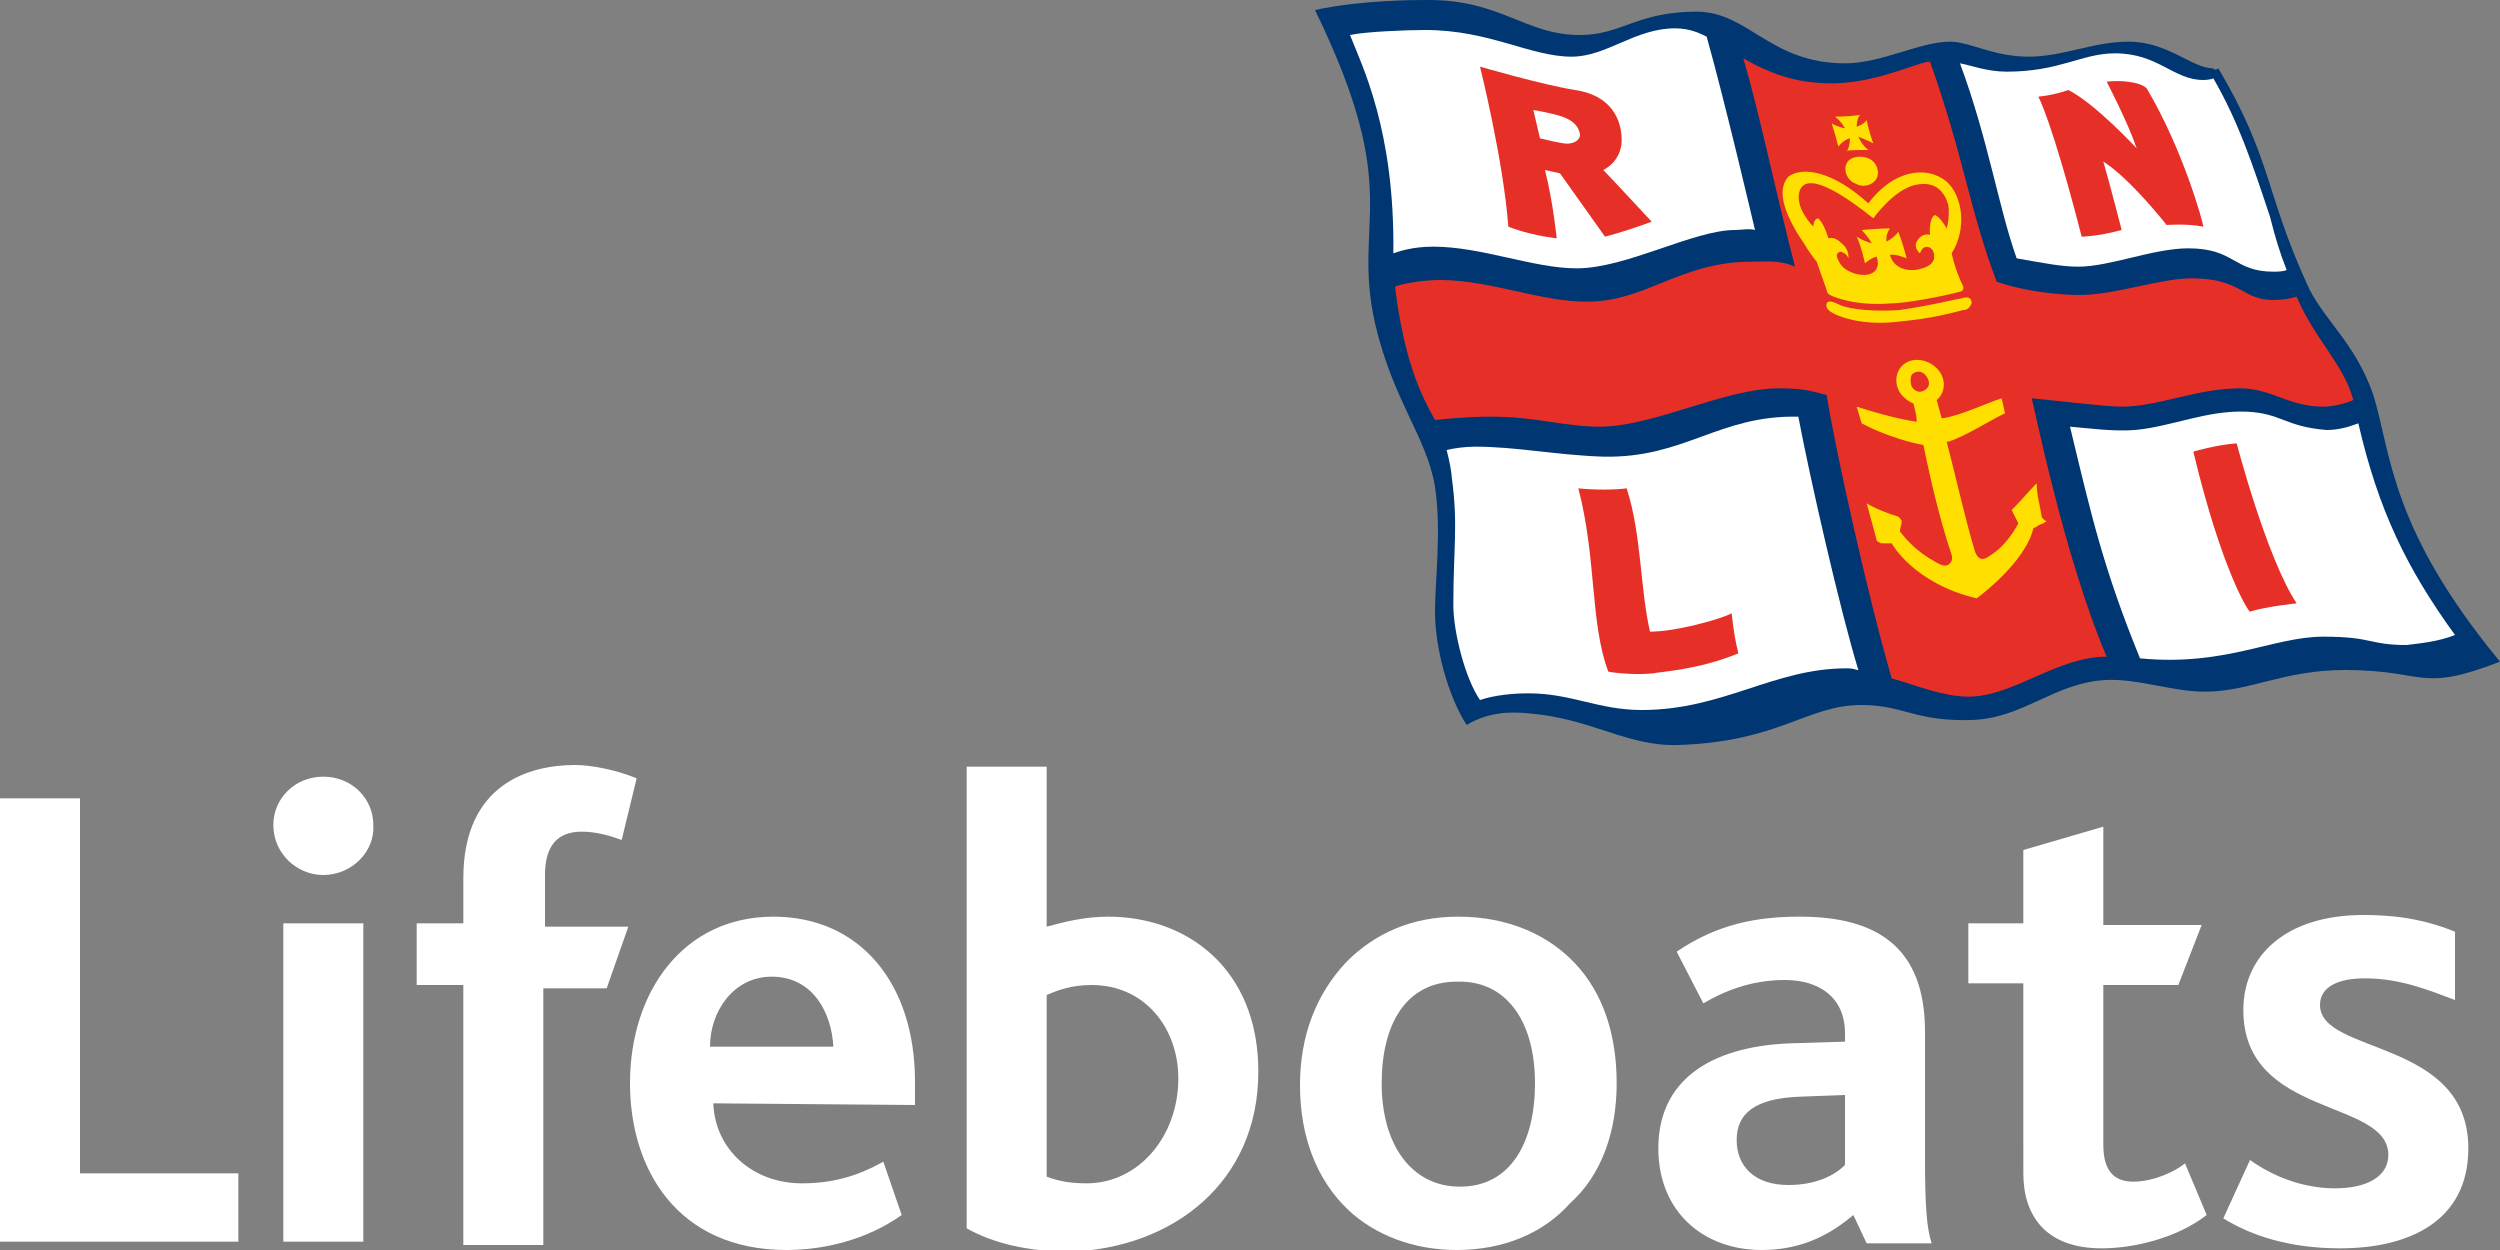 <?xml version="1.0" encoding="utf-8"?>
<!-- Generator: Adobe Illustrator 20.1.0, SVG Export Plug-In . SVG Version: 6.00 Build 0)  -->
<svg version="1.1" id="Layer_1" xmlns="http://www.w3.org/2000/svg" xmlns:xlink="http://www.w3.org/1999/xlink" x="0px" y="0px"
	 viewBox="0 0 150 75" style="enable-background:new 0 0 150 75;" xml:space="preserve">
<rect x="0" y="0" width="150" height="75" fill="#808080" stroke="none"/>
<style type="text/css">
	.st0{fill:#FFFFFF;}
	.st1{fill:#003671;}
	.st2{fill:#E63027;}
	.st3{fill:#FFDF00;}
</style>
<g>
	<g>
		<path class="st0" d="M0,74.6V47.9h4.8v22.5h9.5v4.1H0z"/>
		<path class="st0" d="M19.4,52.5c-1.6,0-3-1.3-3-3c0-1.6,1.3-2.9,3-2.9c1.7,0,3,1.3,3,2.9C22.5,51.1,21.1,52.5,19.4,52.5z M17,74.6
			V55.4h4.8v19.1H17z"/>
		<path class="st0" d="M37.3,50.4c-0.8-0.3-1.6-0.5-2.4-0.5c-1.5,0-2.2,0.9-2.2,2.6v3.1h5l-1.3,3.7h-3.8v15.4h-4.8V59.1H25v-3.7h2.8
			v-2.7c0-5.7,4-6.8,6.7-6.8c1,0,2.5,0.3,3.7,0.8L37.3,50.4z"/>
		<path class="st0" d="M50,62.8h-7.4c0-2.1,1.4-4.2,3.7-4.2C48.8,58.6,49.9,60.8,50,62.8z M54.9,66.3c0-0.6,0-1.1,0-1.4
			c0-5.9-3.3-9.9-8.5-9.9c-5.4,0-8.6,4.5-8.6,10c0,5.1,2.8,10,9.4,10c2.2,0,4.8-0.6,6.9-2.1L53,69.7c-1.6,0.9-3.1,1.3-4.9,1.3
			c-2.9,0-5.2-2-5.3-4.8L54.9,66.3L54.9,66.3z"/>
		<path class="st0" d="M70.7,64.7c0,3.5-2.4,6.3-5.5,6.3c-0.9,0-1.6-0.1-2.4-0.4V59.7c0.7-0.3,1.5-0.6,2.7-0.6
			C68.7,59.1,70.7,61.7,70.7,64.7z M75.5,64.3c0-6.2-4.3-9.3-9-9.3c-1.4,0-2.6,0.3-3.7,0.6v-9.6H58v27.7c1.6,0.9,3.7,1.4,6.2,1.4
			C70.3,74.9,75.5,71,75.5,64.3z"/>
		<path class="st0" d="M92.1,65c0,3.6-1.5,6.2-4.5,6.2c-2.9,0-4.7-2.5-4.7-6.2c0-3.6,1.5-6.1,4.5-6.1C90.4,58.8,92.1,61.3,92.1,65z
			 M97,65c0-2.9-0.8-5.4-2.5-7.2c-1.6-1.7-4-2.8-7-2.8c-2.8,0-5,1-6.7,2.7C79,59.6,78,62.1,78,65.1c0,3.1,1,5.7,2.9,7.5
			c1.6,1.5,3.9,2.4,6.5,2.4c2.8,0,5.2-1,6.8-2.8C96.1,70.5,97,67.9,97,65z"/>
		<path class="st0" d="M110.7,69.9c-0.6,0.6-1.7,1.2-3.4,1.2c-2,0-3.1-1.1-3.1-2.7c0-1.6,1.1-2.5,3.8-2.6l2.7-0.1L110.7,69.9
			L110.7,69.9z M115.9,74.6c-0.3-0.9-0.4-2.3-0.4-5.1v-7.6c0-5-2.8-6.9-7.5-6.9c-2.5,0-4.9,0.4-7.4,2.1l1.6,3.1
			c1.2-0.7,2.8-1.4,4.9-1.4c2,0,3.6,1,3.6,3.2c0,0.1,0,0.3,0,0.5l-3.3,0.1c-4.9,0.2-7.9,2.3-7.9,6.3c0,3.8,2.7,6.1,6.2,6.1
			c2.5,0,4.2-1,5.5-2.1l0.8,1.7L115.9,74.6L115.9,74.6z"/>
		<path class="st0" d="M126.1,74.9c-3.3,0-4.7-1.9-4.7-4.5V59h-3.3v-3.6h3.3V51l4.8-1.4v5.9h5.9l-1.4,3.6h-4.5v9.6
			c0,1.5,0.6,2.2,1.8,2.2c1.2,0,2.5-0.6,3.1-1.1l1.3,3.1C130.6,74.3,128,74.9,126.1,74.9z"/>
		<path class="st0" d="M140.4,74.9c-3.1,0-5.4-0.8-7-1.8l1.6-3.5c1.4,1,3.2,1.7,5.1,1.7c1.9,0,3.2-0.7,3.2-2c0-3.4-8.7-2.2-8.7-8.7
			c0-3.3,2.6-5.7,7.2-5.7c2.4,0,4,0.4,5.5,1V60c-1.6-0.6-3.3-1.3-5.4-1.3c-1.6,0-2.7,0.5-2.7,1.6c0,3,8.9,2,8.9,8.6
			C148.1,73.3,144.5,74.9,140.4,74.9z"/>
	</g>
	<g>
		<path class="st1" d="M133.1,4.1c3.2,5.4,2.8,7.4,5.3,12.9c0.9,2.1,2.9,3.5,4,6.7c1.1,3.6,1,8,7.6,16c-4.9,1.9-4.4,0.5-9.3,0.5
			c-3.7,0-5.7,1.3-8.4,1.3c-2,0-4-0.8-6-0.7c-3.1,0.2-4.9,2.3-8,2.4c-3.4,0.1-4.1-0.9-6.6-0.9c-3.3,0-4.9,2.2-11,2.4
			c-3.1,0.1-5.2-1.6-9-1.9c-1-0.1-2.4-0.1-3.7,0.7c-1.1-1.7-1.9-4.6-1.9-6.8c0-1.9,0.4-4.8,0-7.5c-0.5-3-2.5-5.1-3.6-9.8
			c-1.4-6.3,1.8-7.7-3.6-18.8C81.7,0,84.8,0,85.7,0c4.4,0,5.8,2.1,9.1,2.1c2.5,0,3.4-1.4,7-1.4c3.1,0,4.4,3.1,8.9,3.1
			c2.2,0,4.5-1.3,6.3-1.3c1.2,0,2.6,0.9,4.7,0.9s3.9-0.9,6-0.9c2.4,0,3.8,1.6,5.1,1.6C132.8,4.2,133,4.2,133.1,4.1z"/>
		<path class="st0" d="M81,2.1c0.9-0.2,3.4-0.3,4.5-0.3c3.9,0,6.3,1.6,8.8,1.6c2.1,0,3.8-1.7,6.2-1.7c0.9,0,1.5,0.3,1.9,0.5
			c1.1,3.9,2.9,11.6,2.9,11.6c-0.3-0.1-0.9,0-1.2,0c-2.5,0-6.5,2.3-9.5,2.3c-2.6,0-5.7-1.3-8.6-1.3c-1.3,0-2.1,0.3-2.4,0.4
			C83.7,7.8,81.7,3.9,81,2.1"/>
		<path class="st0" d="M137.2,16.2c-0.2,0.1-0.6,0.1-0.8,0.1c-2.4,0-2.3-1.4-5.1-1.4c-2.1,0-4.7,1.1-6.6,1.1c-1,0-2-0.2-3.7-0.5
			c-1.1-3.1-1.7-7.1-3.4-11.7c0.6,0.1,1.6,0.5,2.8,0.5c3.2,0,4.5-1.1,6.5-1.1c2.6,0,3.5,1.6,5.3,1.6c0,0,0.4,0,0.6-0.1
			c1.5,2.6,2.3,5,3.4,8.3C136.5,14.2,136.8,15.2,137.2,16.2z"/>
		<path class="st0" d="M147.3,38.1c-2.9-4-4.6-7.5-5.8-12.7c-0.3,0.1-1,0.4-1.9,0.4c-2.5-0.2-2.7-1-4.8-1.1
			c-2.4-0.1-4.5,0.9-6.7,1.1c-1.3,0.1-2.7-0.1-3.9-0.2c1.3,5.4,2,8.5,4.2,13.9c5.1,0.5,8-1.3,11-1.3c3,0,2.7,0.5,5,0.5
			C145.2,38.6,146.3,38.5,147.3,38.1z"/>
		<path class="st0" d="M107.9,25c0.7,3.7,2.5,11.6,3.6,15.2c-0.2,0-0.2-0.1-0.7-0.1c-4.4,0-7.4,2.5-12.3,2.5c-2.6,0-4.2-1-6.8-1
			c-0.9,0-2,0.1-2.9,0.4c-0.9-1.3-1.6-4.1-1.6-5.7c0-3.5,0.3-4.8-0.1-7.7c0-0.2-0.1-0.8-0.3-1.6c0.4-0.1,1.1-0.2,1.7-0.2
			c2.5,0,4.8,0.5,7.7,0.6C101.1,27.5,103.1,24.9,107.9,25z"/>
		<path class="st2" d="M134.2,26.6c0,0,1.8,6.9,3.6,9.6c0,0-1.9,0.2-2.8,0.5c-0.1,0-1.7-2.5-3.4-9.6
			C131.6,27.1,132.9,26.7,134.2,26.6z"/>
		<path class="st2" d="M99,37.9c-0.6-2.6-0.5-5.8-1.4-8.6c-0.7,0.1-2,0.1-2.9,0c1.1,4.2,0.7,8.1,1.8,11c0.5,0.1,1.8,0.2,2.7,0.1
			c0.4-0.1,2.7-0.2,5.1-1.2c-0.2-0.8-0.3-1.5-0.4-2.4C103.1,37.2,100.5,37.9,99,37.9z"/>
		<path class="st2" d="M128.8,5.3c-0.4-0.4-1.6-0.5-2.4-0.4c0,0,1.3,2.5,1.8,4c0,0-2.5-2.7-4.1-3.5c0,0-0.8,0.3-1.8,0.4
			c0,0,0.8,1.4,2.6,8.4c0,0,0.9,0,2.4-0.4c0,0-0.8-3.1-1.1-4.1c0,0,1.3,0.7,3.8,3.8c0,0,1.2-0.1,2.2,0.1C132.2,13.4,131,9,128.8,5.3
			z"/>
		<path class="st2" d="M126.4,39.4c-3,0-5.6,2.4-8.3,2.4c-1.5,0-3.2-0.7-4.6-1.1c-1.4-4.8-3.4-13.8-3.9-17c-1.1-0.3-1.6-0.4-2.9-0.4
			c-3.2,0-7.5,2.3-10.7,2.3c-2.2,0-3.8-0.6-6.5-0.6C89,25,88,25,86.1,25.2c-0.6-1.1-1.8-3.1-2.4-8c0.5-0.2,1.7-0.4,2.7-0.4
			c3,0,6,1.3,8.8,1.3c3.6,0,5.6-2.4,9.9-2.4c1,0,1.7-0.1,2.6,0.3c-1.1-4.2-2.1-9.1-3.1-12.5c1.9,1.1,3.5,1.5,5.3,1.5
			c2.7,0,5.2-1.3,5.9-1.3c2,5.6,2.4,9,4,13.2c1.7,0.6,3.8,0.8,5,0.8c2.1,0,4.8-1,6.7-1c3,0,3,1.3,4.9,1.3c0.5,0,1.1-0.1,1.4-0.2
			c1.1,2.6,2.8,4,3.4,6.2c-0.4,0.2-1.2,0.4-1.8,0.4c-2.1,0-3.1-1.1-5-1.1c-2.6,0-4.9,1.1-7.1,1.1c-1,0-4.2-0.4-5.4-0.5
			C122,24.1,123.8,33.3,126.4,39.4z"/>
		<g>
			<path class="st3" d="M117.8,18.6c-0.8,0.2-1.8,0.5-3.9,0.7c-2.5,0.3-3.9-0.5-3.9-0.5c-0.2-0.1-0.5-0.3-0.4-0.6
				c0.1-0.2,0.4-0.1,0.8,0.1c0.7,0.3,2.2,0.4,3.6,0.3c2-0.3,3.1-0.6,3.7-0.7c0.3-0.1,0.6-0.1,0.6,0.3
				C118.2,18.4,118.1,18.6,117.8,18.6z"/>
			<path class="st3" d="M112.1,9.5c0.5,0.2,0.7,0.8,0.5,1.2c-0.2,0.4-0.8,0.6-1.3,0.3c-0.5-0.2-0.7-0.8-0.5-1.2
				C111,9.4,111.6,9.3,112.1,9.5z"/>
			<path class="st3" d="M112.1,9c-0.4-0.3-0.6-0.8-0.6-0.8s0.5,0.2,0.9,0.4c-0.3-0.8-0.4-1.4-0.4-1.4c-0.2,0.3-0.6,0.4-0.6,0.4
				c0,0,0-0.5,0.2-0.7C110.9,7,110.1,7,110.1,7c0.4,0.3,0.6,0.7,0.6,0.7c0,0-0.5-0.1-0.8-0.3c0,0,0.2,0.6,0.4,1.4
				c0.2-0.3,0.6-0.5,0.7-0.5c0,0,0,0.5-0.2,0.8C110.7,9,111.3,9,112.1,9z"/>
			<path class="st3" d="M112.1,12.2c1.5-2,3.5-2.3,4.7-1.3c1,0.9,1.2,2.9,0.3,4.3c0.2,0.9,0.5,1.6,0.7,2v0.1c0,0.1-0.1,0.2-0.2,0.2
				c-1.1,0.3-3.3,0.7-4.1,0.7c-2.4,0.2-3.7-0.5-3.7-0.5c-0.2-0.1-0.2-0.3-0.2-0.3l-0.6-1.7c-0.1-0.1-0.6-0.8-0.7-1
				c-1.1-1.6-1.8-3.2-1-4.1C108.1,10,109.9,10.2,112.1,12.2z M113.9,13.9c0.1,0.3,0.3,0.8,0.5,1.6c0,0-0.7-0.3-1-0.2
				c0,0,0.2,1,1.5,0.9c1.3-0.2,1.2-0.8,1.1-1.1c-0.1-0.3-0.6-0.5-0.8,0.1c0,0-0.4-0.3-0.2-0.7c0.2-0.4,0.6-0.5,0.8-0.4
				c0,0-0.1-1,0.3-1.2c0,0,0.3,0.1,0.7,0.8c0,0,0.2-0.6,0.1-1.4c-0.2-0.7-0.7-1.5-2-1.2c-1.3,0.3-2.5,2-2.5,2
				c-1.5-1.2-3.9-2.9-4.4-1.7c-0.4,1,0.8,2.2,0.8,2.2c0-0.5,0.3-0.5,0.3-0.5c0.4,0.4,0.6,1.2,0.6,1.2c0.3-0.1,0.6,0.1,0.8,0.3
				c0.5,0.4,0.4,0.9,0.4,0.9c-0.1-0.3-0.4-0.4-0.5-0.4c-0.2,0.1-0.3,0.2,0,0.7c0.3,0.5,1,0.7,1.5,0.7c1.1-0.1,0.7-1.1,0.7-1.1
				c-0.4,0.1-0.7,0.4-0.7,0.4c-0.2-0.9-0.4-1.4-0.5-1.6c0.3,0.2,0.6,0.3,0.9,0.4c-0.2-0.4-0.6-0.8-0.6-0.8s1.1-0.1,1.7-0.1
				c0,0-0.3,0.4-0.2,0.8C113.5,14.3,113.7,14.2,113.9,13.9z"/>
		</g>
		<path class="st2" d="M94.5,5.4c2.1,0.3,2.8,1.7,2.8,3s-1.1,1.8-1.1,1.8c0.3,0.3,2.9,3.1,2.9,3.1c-1.6,0.6-2.8,0.9-2.8,0.9
			l-2.7-3.8l-0.9-0.2c0.5,2,0.7,4.1,0.7,4.1c-1.7-0.2-2.9-0.7-2.9-0.7c-0.3-4-1.7-9.6-1.7-9.6S92.6,5.1,94.5,5.4z M93.8,8.6
			c0.6,0.1,1-0.2,1-0.5c-0.1-1-1.4-1.2-1.8-1.3c-0.4-0.1-1-0.2-1-0.2l0.4,1.7C92.4,8.3,93.2,8.5,93.8,8.6z"/>
		<path class="st3" d="M122.5,31c-0.1-0.7-0.3-1.3-0.3-2c-0.5,0.5-0.9,1-1.4,1.5c0,0-0.1,0.1-0.1,0.1s0.1,0.2,0.1,0.2
			c0.1,0.2,0.2,0.4,0.3,0.6c-0.3,0.6-0.9,1.4-1.5,1.8c-0.4,0.3-0.6,0.4-0.8,0.3c-0.2-0.1-0.3-0.4-0.3-0.4c-0.6-2-1.1-4.3-1.7-6.6
			c0,0,0,0,0.1,0c1-0.3,2.7-1.4,3.4-1.7l-0.2-0.9c-0.7,0.2-2.6,1.1-3.6,1.2c-0.1-0.4-0.2-0.7-0.3-1.1c0.5-0.4,0.6-1.2,0.1-1.8
			c-0.5-0.6-1.4-0.8-2-0.4c-0.6,0.4-0.7,1.3-0.2,1.9c0.2,0.2,0.4,0.4,0.7,0.5c0.1,0.4,0.2,0.7,0.2,1.1c0,0-1.1-0.1-3.6-0.9l0.3,1
			c0,0,1.6,0.9,3.7,1.3c0.4,1.9,0.9,4.2,1.7,6.6c0,0,0.1,0.3-0.1,0.5c-0.2,0.2-0.4,0.2-0.9-0.1c-1.1-0.6-1.7-1.3-2.1-1.8
			c0-0.3,0.1-0.4,0.1-0.6c0,0,0-0.1-0.1-0.2c-0.1-0.1-0.1-0.1-0.1-0.1c-1.3-0.4-1.9-0.8-1.9-0.8l0.6,2.2c0,0,0,0.1,0.1,0.1
			c0.1,0.1,0.2,0.1,0.2,0.1c0.3,0,0.4,0,0.6,0c0,0,1.3,2.4,5.1,3.3c0,0,2.9-2.1,3.4-4.2c0.2-0.1,0.3-0.2,0.6-0.3
			c0,0,0.1-0.1,0.2-0.1C122.5,31.1,122.5,31,122.5,31z M114.8,22.4c0.3-0.2,0.6-0.1,0.8,0.2c0.2,0.3,0.2,0.6-0.1,0.8
			s-0.6,0.1-0.8-0.2C114.6,22.9,114.6,22.5,114.8,22.4z"/>
	</g>
</g>
</svg>

